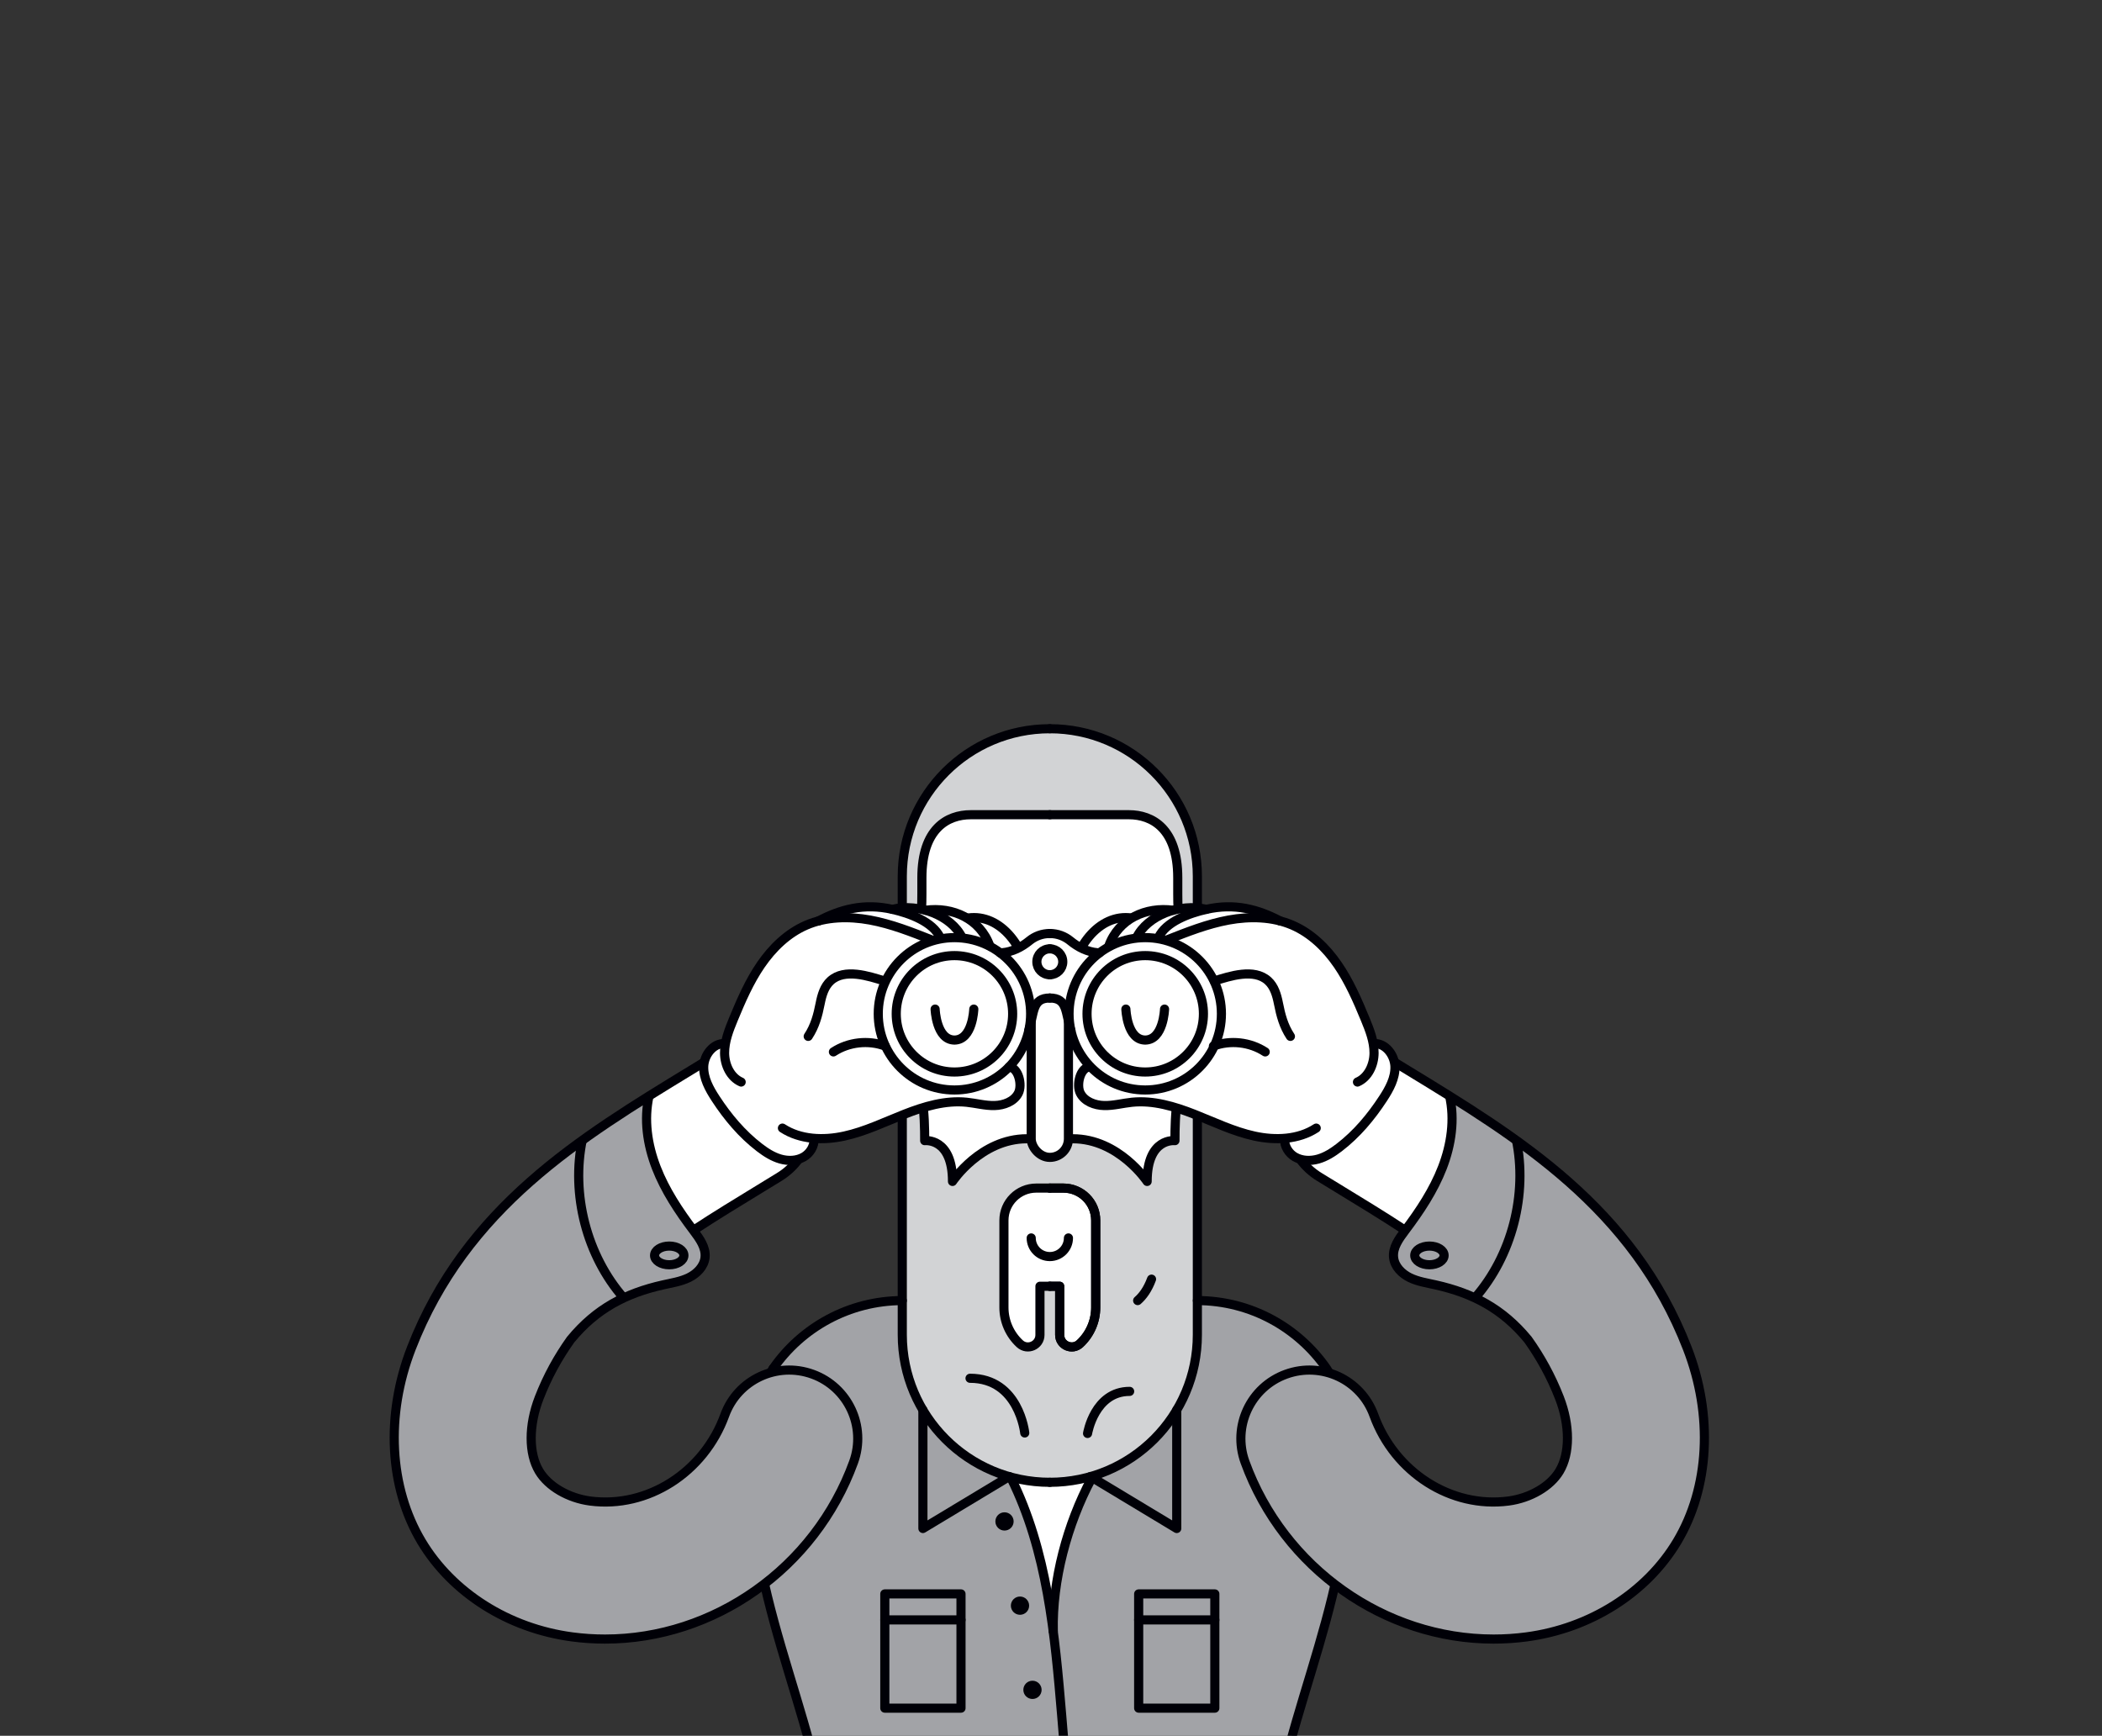 <?xml version="1.0" encoding="UTF-8"?>
<svg xmlns="http://www.w3.org/2000/svg" xmlns:xlink="http://www.w3.org/1999/xlink" viewBox="0 0 660.5 545.5">
  <rect x="0" y="0" width="660.5" height="545.5" fill="#333333" stroke="none"/>
  <defs>
    <style>
      .cls-1, .cls-2, .cls-3, .cls-4 {
        fill: none;
      }

      .cls-2 {
        stroke: #000007;
      }

      .cls-2, .cls-3 {
        stroke-linecap: round;
        stroke-linejoin: round;
      }

      .cls-2, .cls-3, .cls-4 {
        stroke-width: 2.87px;
      }

      .cls-3, .cls-4 {
        stroke: #000007;
      }

      .cls-5 {
        fill: #000007;
      }

      .cls-6 {
        fill: #000007;
      }

      .cls-7 {
        fill: #a2a3a7;
      }

      .cls-8 {
        clip-path: url(#clippath-1);
      }

      .cls-9 {
        fill: #fff;
      }

      .cls-4 {
        stroke-miterlimit: 10;
      }

      .cls-10 {
        fill: #d2d3d5;
      }

      .cls-11 {
        clip-path: url(#clippath);
      }
    </style>
    <clipPath id="clippath">
      <rect class="cls-1" x="-41.76" y="-708.9" width="616.67" height="616.67"></rect>
    </clipPath>
    <clipPath id="clippath-1">
      <rect class="cls-1" x="0" y="0" width="660.5" height="545.5"></rect>
    </clipPath>
  </defs>
  <g id="Schild_239_35_" data-name="Schild 239,35%">
    <g class="cls-11">
      <g>
        <g>
          <path class="cls-5" d="M94.45-353.71c-.02.19.05.38.17.53s.31.22.5.24l135.18,10.53-.72,21.47c-1.15.26-2.27.55-3.33.98-2.75,1.08-5.96,2.8-8.98,7.32-5.19,2.13-9.5,5.72-12.14,10.1-3.21,5.39-4.28,11.3-2.94,15.89-3.11,6.56-3.66,13.81-3.42,19.36.38,9.17,2.87,17.47,7.23,24.01,2.54,3.85,5.74,7.06,9.33,9.48,7.44,6.56,7.66,12.45,7.97,22.21,2.15,86.88,13.21,146.19,31.28,193.42,18.07,47.25,43.15,82.38,73.38,120.92,4.26,5.41,10.65,8.52,17.52,8.52,5.03,0,9.77-1.65,13.74-4.74,4.67-3.69,7.64-8.95,8.35-14.84.72-5.91-.91-11.75-4.57-16.42-46.27-59-77.53-105.27-89.73-206.75-.45-3.85-.67-7.28-.67-10.36,0-2.92.19-5.53.6-7.97.77-4.57,2.25-10.27,7.3-13.64.24-.17.5-.34.77-.48,1.12-.72,2.27-1.44,2.9-2.7.72-1.39.55-3.28-.43-4.86-.81-1.32-2.01-2.3-3.26-3.28-3.59-2.78-7.44-5.46-11.54-8.09-.5-9.55-.89-19.6-1.12-29.82-.14-7.99,2.13-18.84,6.65-24.1.05-.02.02-.1.05-.12,3.21-3.04,6.03-6.75,8.21-10.99,3.16-6.13,5.19-13.43,6.27-22.31.65-5.53,1.01-12.59-2.15-18.45-1.08-2.01-2.56-3.83-3.97-5.58-2.11-2.61-4.09-5.05-4.91-8.09-.31-1.15-.43-2.35-.55-3.61-.17-1.51-.31-3.09-.84-4.6-1.91-5.51-7.99-8.09-13.33-7.73-.36-.65-.86-1.29-1.44-1.89l2.03-19.55s-.02-.05-.02-.1l136.91,10.68h.05c.17,0,.34-.07.48-.17.14-.12.22-.31.24-.5l15.44-199.62c.02-.41-.26-.74-.67-.77l-139.61-11.06,1.27-16.37c.38-4.86-3.28-9.17-8.14-9.6l-10.99-.98c-2.44-.19-4.79.55-6.63,2.15-1.87,1.58-2.97,3.81-3.11,6.25l-.98,16.28-137.03-10.87c-.41-.05-.74.26-.77.67l-15.84,200ZM95.93-354.31l15.75-198.56,137.03,10.84h.02l27.12,2.15,139.61,11.06-15.34,198.21-304.19-23.7ZM200.22-267.35c-.43-10.15,2.15-18.93,7.25-24.75,4.12-4.69,10.15-7.75,16.56-8.43,6.13-.62,13.48,1.12,18.81,4.48.07,1.51.41,2.92,1.03,4.16,2.3,4.6,7.68,6.2,12.06,5.82,3.09,1.34,5.43,5,5.24,8.26-.22,3.18-2.47,6.1-5.51,7.08-4.02,1.32-8.38-.69-11.73-2.56l-1.32-.77c-3.42-1.96-6.94-4-10.94-4.09-4.21-.07-8.31,2.15-10.48,5.72-2.2,3.57-2.32,8.26-.36,11.94.14.24.38.38.65.38.1,0,.22-.02.34-.1.24-.12.38-.38.38-.62,0-.12-.02-.24-.1-.36-1.75-3.23-1.63-7.35.31-10.51,1.29-2.08,3.33-3.64,5.65-4.43l-.53,15.49-.55,16.16c-.14,4.4,3.16,8.26,7.54,8.76l9.72,1.12c.34.05.67.07,1.01.07,1.94,0,3.78-.65,5.31-1.87,1.8-1.46,2.92-3.49,3.16-5.79l2.85-27.38c3.33-1.29,5.79-4.57,6.03-8.16.19-3.26-1.65-6.73-4.43-8.69,4.24-.98,7.99-3.42,11.42-5.98.34-.24.38-.69.17-1.01-.24-.31-.69-.38-1.01-.14-3.69,2.73-7.71,5.34-12.25,5.98-4.09.6-9.33-.91-11.37-4.98-1.01-2.03-1.17-4.62-.45-7.23.55-2.11,1.68-4.26,3.49-6.82,2.75-3.83,7.3-8.71,13.38-10.03,5.1-1.1,11.78,1.08,13.67,6.56.48,1.34.62,2.78.77,4.26.12,1.27.26,2.56.6,3.83.89,3.35,3.06,6.03,5.17,8.64,1.39,1.7,2.82,3.45,3.83,5.36,2.97,5.48,2.61,12.28,1.99,17.59-1.05,8.71-3.04,15.84-6.13,21.83-3.69,7.18-9.19,12.83-15.46,15.92-.34.19-.5.62-.31.96.12.26.38.41.65.41.1,0,.22-.02.31-.07,1.51-.74,2.94-1.63,4.33-2.63-3.11,5.98-4.69,14.6-4.57,21.3.24,9.89.6,19.58,1.08,28.87-8.78-5.51-18.74-10.68-30.11-15.61-4.31-1.89-10.29-4.98-12.54-10.17-.02-.69-.05-1.36-.07-2.06-.14-4.09-.24-7.59-.91-10.79-.67-3.21-1.89-6.1-4.21-8.98,2.23,1.03,4.52,1.8,6.89,2.2.05.02.07.02.12.02.34,0,.65-.26.72-.6.05-.38-.19-.77-.6-.84-7.66-1.34-14.77-6.25-19.55-13.45-4.21-6.32-6.63-14.36-6.99-23.29ZM203.26-288.51c-.74-4.62,1.03-9.77,3.14-13.28,2.49-4.19,6.63-7.59,11.63-9.6,9.41-3.81,20.82-1.96,28.6,4.55-1.17,1.7-2.61,4.02-3.33,6.7-.24.81-.36,1.65-.43,2.47-5.51-3.23-12.81-4.91-18.98-4.28-6.77.72-13.14,3.95-17.5,8.93-1.24,1.41-2.25,2.94-3.14,4.52ZM226.31-174.46c-.62-10.27-1.08-20.97-1.41-32.12,2.97,4.19,8.07,6.82,11.92,8.5,17.23,7.49,31.24,15.49,42.8,24.46,1.2.91,2.23,1.77,2.92,2.87.55.93.96,2.32.38,3.47-.45.91-1.39,1.51-2.39,2.13-.29.17-.55.34-.81.5-5.48,3.71-7.11,9.74-7.9,14.6-.17,1.08-.31,2.2-.41,3.35-.05-.05-.07-.1-.14-.12l-3.28-1.05c-9.14-2.92-14.67-4.69-23.55-10.15-5.48-3.37-15.1-9.96-18.12-16.44ZM219.7-313.52c2.39-2.92,4.81-4.21,7.08-5.12,2.63-1.03,5.65-1.51,8.98-1.41,6.2.22,12.23,2.47,17.09,6.32-1.89,1.56-3.69,3.47-5.39,5.74-7.56-6.29-18.36-8.4-27.76-5.53ZM234.71-237.12c-3.64-.43-6.39-3.64-6.27-7.3l1.08-32.07c.72-.14,1.41-.22,2.15-.22,3.61.1,6.99,2.03,10.24,3.9l1.32.77c3.09,1.72,7.54,3.81,11.85,2.92l-2.78,26.81c-.19,1.89-1.12,3.61-2.61,4.81-1.51,1.2-3.37,1.72-5.27,1.51l-9.72-1.12ZM231.02-321.23l.72-21.06,30.71,2.39s-.02.02-.02.05l-1.91,18.43c-.84-.77-1.72-1.46-2.7-2.08-2.25-1.39-4.79-2.27-7.35-2.58-4.88-.57-10.68,1.27-14.58,4.62-.02,0-.05-.02-.1-.02-1.65-.05-3.23.05-4.76.26ZM226.52-171.28c3.83,5.55,11.2,10.84,17.16,14.48,9.02,5.55,14.6,7.35,23.86,10.29l3.28,1.05c.07.02.14.02.22.02.1,0,.19-.05.26-.07-.24,4.07-.07,8.69.55,14.19,6.13,50.93,17.04,88.01,32.22,119.75,15.17,31.74,34.61,58.11,57.8,87.72,3.45,4.38,4.95,9.84,4.31,15.34-.67,5.53-3.45,10.46-7.83,13.91-3.71,2.9-8.14,4.43-12.85,4.43-6.44,0-12.42-2.92-16.4-7.97C273.8,31.31,235.69-27.88,226.52-171.28ZM237.99-321.33c3.57-2.51,8.31-3.83,12.3-3.35,2.35.29,4.69,1.12,6.77,2.42,1.03.62,1.99,1.36,2.85,2.2.41.41,1.22,1.2,1.8,1.99-.14.02-.31.02-.45.07-2.49.53-4.91,1.68-7.23,3.35-4.57-3.73-10.17-6.06-16.04-6.68ZM249.53-543.4l.98-16.32c.12-2.03,1.05-3.9,2.61-5.24s3.54-1.96,5.58-1.8l10.96.98c4.09.36,7.16,3.97,6.85,8.07l-1.24,16.35-25.73-2.03Z"></path>
          <path class="cls-7" d="M243.69-156.8c-5.96-3.64-13.33-8.93-17.16-14.48,9.17,143.39,47.27,202.59,102.59,273.15,3.97,5.05,9.96,7.97,16.4,7.97,4.72,0,9.14-1.53,12.85-4.43,4.38-3.45,7.16-8.38,7.83-13.91.65-5.51-.86-10.96-4.31-15.34-23.19-29.61-42.63-55.98-57.8-87.72-15.17-31.74-26.09-68.81-32.22-119.75-.62-5.51-.79-10.12-.55-14.19-.07.02-.17.07-.26.07-.07,0-.14,0-.22-.02l-3.28-1.05c-9.26-2.94-14.84-4.74-23.86-10.29Z"></path>
        </g>
        <path class="cls-4" d="M224.04-211.61c4.3,173.55,44.17,236.97,104.51,313.92,4.25,5.42,10.57,8.25,16.96,8.25,4.65,0,9.34-1.5,13.28-4.59,9.36-7.34,11-20.88,3.66-30.24-45.89-58.52-77.47-104.12-89.88-207.11"></path>
      </g>
    </g>
  </g>
  <g id="charakter_1_modul_fernglas" data-name="charakter 1 modul fernglas">
    <g class="cls-8">
      <g>
        <path class="cls-9" d="M282.86,341.14c-.3-.12-5.71,3.98-5.71,3.98l-8.12-.86-3.92-5.24-.67-6.44,4.24-6.02s5.31-1.57,5.48-1.67,8.7.81,8.7.81l.67-55.12,4.53-15.22,8.87-11.91s13.43-10.2,13.73-10.58,16.54-3.82,16.54-3.82c0,0,14.14,1.15,14.29,1.44s14.05,6.27,14.05,6.27c0,0,7.21,6.06,7.39,6.27s9.47,13.78,9.47,13.78l3.86,13.1v47.52s.69,9.12.69,9.12l5.63-.84,7.76.81,4.38,5.15.62,5.4-3.11,4.54s-5.09,4.56-5.39,4.49-8.38-3.59-8.38-3.59l-2.2-1.57v85.01l-4.75,13.92-5.09,7.71-9.58,9.58-13.47,6.51-14.89,2.02-15.69-2.62-13.72-8.46-10.7-13.77-4.83-14.07v-29.11s-.66-56.5-.66-56.5Z"></path>
        <path class="cls-7" d="M256.11,667.25l-6.74.7-2.71-2.36.44-4.3,6.13-10.71,5.35-13.82,3.39-24.77-1.23-32.93-1.97-12.58-10.64-38.62-8.11-29.13-3.46-21.3-1.17-26.12,6.66-21.23,13.78-12.78,12.19-6.04,15.03-2.52.96,17.49,4.15,12.22,2.74,7.53,11.44,10.81,8.96,5.19,7.22,2.47,4.87,13.95,5.04,16.91,2.17,12.18,3.9-21.38,6.86-18.23,2-3.43,8.62-4.19,8.9-6.29,6.02-6.56,3.96-6.21,3.98-10.34,1.41-21.83,7.68.33s15.11,4.85,15.22,5.07,10.37,7.3,10.37,7.3l9.37,11.98,4.23,12.84.93,22.65-3.07,21.65-8.14,33.11-5.62,15.15-7.22,33.4-2.35,18.64.61,30.13,3.12,19.34,3.93,9.36,5.62,4.53,6.98,2.65s1.23,2.43,1.18,2.97-2.61,5.04-2.61,5.04l-7.34,2.79-12.34,1.84-20.84-.99-19.85-5.87-19.72-9.44-6.38,9.19-11.29,6.13-20.36.66-22.59-3.85-7.85-.32-7.85.96-3.97,1Z"></path>
        <polygon class="cls-9" points="318.52 464.44 323.63 479.2 328.51 495.82 331.03 506.22 333.81 489.8 338.7 473.78 342.68 464.04 331.68 465.84 323.38 465.39 318.52 464.44"></polygon>
        <path class="cls-10" d="M283.52,328.09v89.2s2.51,17.24,2.51,17.24l5.93,12.44,11.14,10.72,14.68,6.34,13.17,1.8,12.39-1.4,14.97-7.54,10.88-12.58,6.19-12.48.85-26.48v-76.47s-3.95,5.69-3.95,5.69l-2.1,8.99-1.1,14.38-4.49,2.2s-3.29,2.7-3.2,3-1.1,7.19-1.1,7.19l-7.92-7.16-8.09-4.16-7.75-1.06-2,3.2-4.09,2.2-3.1-.4s-2.3-.7-2.5-1.2c-.2-.5-.84-3.86-.84-3.86l-10.64,1.17-9.69,7.69-4.29,4.09-.82-5.51-2.17-4.87-5.89-2.4-.54-11.18-2.75-13.51-3.71-5.27Z"></path>
        <path class="cls-9" d="M315.46,383.41c-.38-.4,2.92-7.39,2.92-7.39l6.19-2.64h7.69s8.09,1.54,8.39,1.74,3.39,5.49,3.39,5.49l.26,9.98-.16,23.26-3.2,6.99-3.83,2-3.55-1.8-.8-4.89.23-10.8-6.42-.58-.5,13.68-1.28,4.39h-3.55l-4.14-4.39-1.1-4.99-.55-16.5.03-13.56Z"></path>
        <path class="cls-10" d="M284.76,318.99l4.35-21.01.56-16.25,1.31-15.3,5.72-8.03,9.34-3.02s50.48.81,50.63.78,7.47,3.05,7.47,3.05c0,0,4.13,6.96,4.62,7.17.49.21,1.69,16.08,1.34,16.46s.63,16.14.63,16.14l5.51,21.3v-49.25s-3.54-16.25-3.54-16.25l-10.63-12.74-14.26-9.41-16.43-3.57-11.48,1.05s-14.32,5.8-14.22,5.73-11.59,10.07-11.59,10.07l-6.72,10.93-3.86,12.65s.2,26.13,0,26.37,0,23.87,0,23.87l1.24-.74Z"></path>
        <circle class="cls-6" cx="315.64" cy="478.14" r="2.87"></circle>
        <circle class="cls-6" cx="320.51" cy="504.61" r="2.87"></circle>
        <circle class="cls-6" cx="324.43" cy="531.07" r="2.87"></circle>
        <path class="cls-2" d="M283.52,326.86s-8.66-4.5-14.73.09c-4.37,3.31-7.52,10.66,0,16.3,7.52,5.64,14.73-3.27,14.73-3.27"></path>
        <path class="cls-2" d="M283.52,332.59s-6.59-4.18-11.76,0"></path>
        <line class="cls-2" x1="274.82" y1="331.02" x2="274.82" y2="335.71"></line>
        <path class="cls-2" d="M283.52,326.05l4.4-25.02c1.17-6.65,1.76-13.38,1.76-20.13v-5.05c0-15.43,8-19.81,15.37-19.81h24.84"></path>
        <rect class="cls-2" x="324.03" y="312.59" width="11.7" height="51.14" rx="5.85" ry="5.85"></rect>
        <ellipse class="cls-2" cx="306.04" cy="314.18" rx="17.99" ry="25.81"></ellipse>
        <ellipse class="cls-2" cx="353.72" cy="314.18" rx="17.99" ry="25.81"></ellipse>
        <path class="cls-2" d="M324.03,311.26c0-3.23,2.62-5.85,5.85-5.85h0c3.23,0,5.85,2.62,5.85,5.85"></path>
        <path class="cls-2" d="M312.17,317.13c0,5.38-2.74,9.73-6.13,9.73s-6.13-4.36-6.13-9.73"></path>
        <path class="cls-2" d="M359.85,317.13c0,5.38-2.74,9.73-6.13,9.73s-6.13-4.36-6.13-9.73"></path>
        <path class="cls-2" d="M335.73,389.05c0,3.23-2.62,5.85-5.85,5.85h0c-3.23,0-5.85-2.62-5.85-5.85"></path>
        <path class="cls-2" d="M329.88,465.84h0c-25.61,0-46.36-20.76-46.36-46.36v-92.61"></path>
        <path class="cls-2" d="M283.52,326.86c6.83,11.3,7.04,24.23,7.04,31.61,0,0,8.74-1.08,8.74,12.82,0,0,8.88-13.41,23.37-13.41"></path>
        <path class="cls-2" d="M341.74,450.49s2.17-13.22,13.22-13.22"></path>
        <path class="cls-2" d="M322,450.34s-1.78-17.19-17.19-17.19"></path>
        <path class="cls-2" d="M357.48,408.73c1.62-1.41,3.18-3.54,4.36-6.73"></path>
        <path class="cls-2" d="M329.88,229.02c-25.61,0-46.36,20.76-46.36,46.36v50.32"></path>
        <path class="cls-2" d="M376.24,326.86s8.66-4.5,14.73.09c4.37,3.31,7.52,10.66,0,16.3-7.52,5.64-14.73-3.27-14.73-3.27"></path>
        <path class="cls-2" d="M376.24,332.59s6.59-4.18,11.76,0"></path>
        <line class="cls-2" x1="384.94" y1="331.02" x2="384.94" y2="335.71"></line>
        <path class="cls-2" d="M376.24,326.86c-6.83,11.3-7.04,24.23-7.04,31.61,0,0-8.74-1.08-8.74,12.82,0,0-8.88-13.41-23.37-13.41"></path>
        <path class="cls-2" d="M329.88,229.02c25.61,0,46.36,20.76,46.36,46.36v50.32"></path>
        <path class="cls-2" d="M376.24,326.05l-4.4-25.02c-1.17-6.65-1.76-13.38-1.76-20.13v-5.05c0-15.43-8-19.81-15.37-19.81h-24.84"></path>
        <path class="cls-2" d="M242.94,430.08c8.91-12.86,23.76-21.29,40.58-21.35"></path>
        <polyline class="cls-2" points="317.09 464.04 290 480.36 290 443.12"></polyline>
        <path class="cls-2" d="M329.88,465.84h0c25.61,0,46.36-20.76,46.36-46.36v-92.61"></path>
        <polyline class="cls-2" points="342.68 464.04 369.76 480.36 369.76 443.12"></polyline>
        <path class="cls-2" d="M329.88,404.23h-3.1v15.29c0,3.29-3.92,5.01-6.34,2.77h0c-3.17-2.93-4.98-7.06-4.98-11.38v-27.38c0-5.61,4.54-10.15,10.15-10.15h4.27"></path>
        <path class="cls-2" d="M329.88,404.23h3.1s0,15.29,0,15.29c0,3.29,3.92,5.01,6.34,2.77h0c3.17-2.93,4.98-7.06,4.98-11.38v-27.38c0-5.61-4.54-10.15-10.15-10.15h-4.27"></path>
        <path class="cls-2" d="M283.52,314.18h-27.6c-4.32,0-7.82,3.5-7.82,7.82s3.5,7.82,7.82,7.82"></path>
        <path class="cls-2" d="M376.24,314.18h27.6c4.32,0,7.82,3.5,7.82,7.82s-3.5,7.82-7.82,7.82"></path>
        <g>
          <rect class="cls-3" x="357.8" y="500.92" width="23.93" height="35.9"></rect>
          <line class="cls-3" x1="357.8" y1="509.09" x2="381.73" y2="509.09"></line>
        </g>
        <g>
          <rect class="cls-3" x="278.03" y="500.92" width="23.94" height="35.9"></rect>
          <line class="cls-3" x1="278.03" y1="509.09" x2="301.97" y2="509.09"></line>
        </g>
        <path class="cls-2" d="M342.95,464.72c-7.55,14.14-12.37,31.94-11.98,47.97"></path>
        <path class="cls-2" d="M242.94,430.08c-10.94,16.92-7.98,42.24-3.59,63.62,4.39,21.38,12.22,41.9,17.33,63.11,5.47,22.67,6.98,46.2,4.04,69.33-1.4,11.01-5.27,21.71-11.27,31.05-1.92,2.98-5.35,8.01-.84,10.45,1.37.74,3.03.7,4.55.37,3.01-.65,5.87-1.76,8.92-2.27,3.54-.59,7.14-.67,10.71-.48,7.18.39,14.24,1.9,21.33,3.05,9.58,1.55,20.08,2.17,28.85-1.35,3.73-1.5,6.9-4.15,9.26-7.41l2.14-2.96c.99-1.37,1.63-2.96,1.85-4.64,1.38-10.61.7-50.03.7-50.03.22-20.93-1.54-41.82-3.3-62.67-2.16-25.61-4.51-51.92-16-74.91"></path>
        <path class="cls-2" d="M329.88,404.23h3.1v15.29c0,3.29,3.92,5.01,6.34,2.77h0c3.17-2.93,4.98-7.06,4.98-11.38v-27.38c0-5.61-4.54-10.15-10.15-10.15h-4.27"></path>
        <path class="cls-2" d="M376.25,408.73c16.82.06,31.66,8.49,40.58,21.35,10.94,16.92,7.98,42.24,3.59,63.62-4.39,21.38-12.22,41.9-17.33,63.11-3.56,14.77-5.26,29.99-5.29,45.18-.02,10.42.08,20.93,1.94,31.21,1.58,8.75,3.95,18.27,13.27,21.64,1.32.48,2.71.8,3.91,1.53,3.53,2.14,2.4,6.13-.36,8.15-2.85,2.08-6.7,2.87-10.09,3.49-6.91,1.27-14.13,1.63-21.15,1.38-.12,0-.25,0-.37-.02-17.59-.8-33.74-7.67-48.94-16.11"></path>
        <path class="cls-7" d="M203.89,344.72l-15.98,10.19-18.33,13.47-19.94,20.44-16.02,24.89-9.75,25.7v24.17l4.13,11.69,9.22,16.02,14.46,12.87,7.89,5.04,22.19,5.92,27.77-1.93,22.63-9.91,13.32-9.32,14.65-17.31,8.67-18.97.74-6.04-1.56-7.55-4.57-7.01-6.92-5.11s-7.21-1.35-7.36-1.36-7.3.87-7.3.87c0,0-7.93,3.25-7.98,3.4s-5.33,8.03-5.33,8.03l-5.29,11.19-10.54,11.28-15.63,6.44-14.28-.37-9.56-4.66-5.46-7.48-.43-12.93,6.74-17.41,9.5-12.2,9.75-7.23,21.59-7.11,4.4-3.19.92-2.7.63-5.18-5.7-8.4-8.09-12.49-3.85-12.25.68-13.49"></path>
        <path class="cls-9" d="M218.2,386.54l26.42-16.43,5.46-5.03s2.15-1.04,2.7-1.41c.55-.37,3.03-5.84,3.03-5.84,0,0,2.24.26,2.48.26s11.25-2.21,11.25-2.21l27.5-9h11.71l8.65-.71s3.12-5.54,3.13-5.79-2.28-5.39-2.32-5.52-8.18-37.96-8.18-37.96c0,0-1.07-3.09-1.26-3.54s-3.5-3.91-4.01-4.27-5.71-2.53-6.07-2.66-7.63-.57-7.63-.57l-4.93-.57s-6.37.04-7.06-.04-8.78,0-8.78,0l-12.08,3.14-11.44,5.26-10.17,13.53-8.91,20.55-4.14,1.93-2.79,4.46-6.13,3.74-10.73,6.84v14.19l6.4,16.49,7.91,11.14Z"></path>
        <path class="cls-7" d="M455.4,344.72l15.98,10.19,18.33,13.47,19.94,20.44,16.02,24.89,9.75,25.7v24.17s-4.13,11.69-4.13,11.69l-9.22,16.02-14.46,12.87-7.89,5.04-22.19,5.92-27.77-1.93-22.63-9.91-13.32-9.32-14.65-17.31-8.67-18.97-.74-6.04,1.56-7.55,4.57-7.01,6.92-5.11s7.21-1.35,7.36-1.36,7.3.87,7.3.87c0,0,7.93,3.25,7.98,3.4s5.33,8.03,5.33,8.03l5.29,11.19,10.54,11.28,15.63,6.44,14.28-.37,9.56-4.66,5.46-7.48.43-12.93-6.74-17.41-9.5-12.2-9.75-7.23-21.59-7.11-4.4-3.19-.92-2.7-.63-5.18,5.7-8.4,8.09-12.49,3.85-12.25-.68-13.49"></path>
        <path class="cls-9" d="M441.09,386.54l-26.42-16.43-5.46-5.03s-2.15-1.04-2.7-1.41-3.03-5.84-3.03-5.84c0,0-2.24.26-2.48.26s-11.25-2.21-11.25-2.21l-27.5-9h-11.71s-8.65-.71-8.65-.71c0,0-3.12-5.54-3.13-5.79s2.28-5.39,2.32-5.52,8.18-37.96,8.18-37.96c0,0,1.07-3.09,1.26-3.54s3.5-3.91,4.01-4.27,5.71-2.53,6.07-2.66,7.63-.57,7.63-.57l4.93-.57s6.37.04,7.06-.04,8.78,0,8.78,0l12.08,3.14,11.44,5.26,10.17,13.53,8.91,20.55,4.14,1.93,2.79,4.46,6.13,3.74,10.73,6.84v14.19s-6.4,16.49-6.4,16.49l-7.91,11.14Z"></path>
        <path class="cls-9" d="M278.8,307.32l-2.56,7.74v10.45l8.23,11.39,4.24,2.87,5.89,1.59,8.9.92,8.29-2.88,5.09-5.33,5.51-7.2s1.85-9.18,1.85-9.38,2.33-2.72,2.33-2.72c0,0,3.19-1.34,3.65-1.1.46.24,3.92,1.98,3.92,1.98,0,0,1.86,2.77,1.79,3.43s2.24,10.81,2.24,10.81l5.21,6.08s7.24,4.73,7.43,4.81,9.58,2.11,9.58,2.11l8.55-2.12,7.78-5.16,5.68-8.9,1.4-11.01-5.65-12.52-10.31-7.13s-10.65-1.54-10.77-1.36-12.14,4.38-12.14,4.38l-6.23-1.7-5.83-3.53-5.01-.45s-5.33,2.9-5.77,3.33-5.74,2.77-5.74,2.77l-1.76-.02-7.91-3.8-9.7-.31-10.48,4.13-5.7,4.73-2,3.12Z"></path>
        <circle class="cls-2" cx="299.91" cy="318.61" r="23.94"></circle>
        <circle class="cls-2" cx="299.91" cy="318.61" r="18.29"></circle>
        <path class="cls-2" d="M305.99,317.13s-.31,9.73-6.13,9.73h.11c-5.82,0-6.13-9.73-6.13-9.73"></path>
        <path class="cls-2" d="M329.88,306.33c-2.25,0-4.07-1.82-4.07-4.07s1.82-4.07,4.07-4.07"></path>
        <path class="cls-2" d="M329.88,293.37c-2.43,0-4.67.86-6.42,2.29-2.48,2.03-5.36,3.49-8.55,3.76-.21.02-.42.03-.63.05"></path>
        <path class="cls-2" d="M329.88,313.65c-5.6,0-4.85,4.55-6.64,10.3"></path>
        <circle class="cls-2" cx="359.86" cy="318.61" r="23.94"></circle>
        <circle class="cls-2" cx="359.86" cy="318.61" r="18.29"></circle>
        <path class="cls-2" d="M353.78,317.13s.31,9.73,6.13,9.73h-.11c5.82,0,6.13-9.73,6.13-9.73"></path>
        <path class="cls-2" d="M329.88,306.33c2.25,0,4.07-1.82,4.07-4.07s-1.82-4.07-4.07-4.07"></path>
        <path class="cls-2" d="M329.88,293.37c2.43,0,4.67.86,6.42,2.29,2.48,2.03,5.36,3.49,8.55,3.76.21.02.42.03.63.05"></path>
        <path class="cls-2" d="M329.88,313.65c5.6,0,4.85,4.55,6.64,10.3"></path>
        <path class="cls-3" d="M277.89,308.29c-4.97-1.55-12.51-4.04-16.89-.07-1.97,1.78-2.76,4.5-3.27,7.1-.74,3.76-1.63,7.13-3.77,10.38"></path>
        <path class="cls-3" d="M292.75,295.39c-6.32-2.5-12.69-5.02-19.38-6.25-6.69-1.22-13.79-1.08-20.03,1.61-5.87,2.53-10.63,7.17-14.25,12.44-3.62,5.27-6.18,11.18-8.62,17.08-1.41,3.42-2.81,6.97-2.79,10.67s1.81,7.64,5.21,9.11"></path>
        <path class="cls-3" d="M245.86,354.53c5.61,3.67,12.88,3.94,19.43,2.5,6.55-1.43,12.64-4.4,18.88-6.86,6.24-2.46,12.89-4.44,19.56-3.77,2.94.3,5.83,1.11,8.78,1.04,2.95-.07,6.13-1.26,7.48-3.88,1.35-2.62,0-8.15-2.95-8.24"></path>
        <path class="cls-3" d="M280.39,285.78c8.3-2,18.54,1.93,21.94,8.89"></path>
        <path class="cls-3" d="M290.82,286.07c8.52-1.18,17.18,2.68,20.22,11.23"></path>
        <path class="cls-3" d="M227.7,327.96c-3.62-.16-6.46,3.6-6.58,7.22-.11,3.62,1.74,7,3.72,10.03,3.79,5.81,8.31,11.22,13.83,15.44,2,1.53,4.16,2.91,6.57,3.6,2.42.69,5.13.61,7.31-.65,1.96-1.14,3.35-3.37,3.25-5.61"></path>
        <path class="cls-3" d="M257.17,289.44c6.94-3.66,14.29-5.68,23.21-3.66,5.37,1.21,12.77,3.88,15.05,8.89"></path>
        <path class="cls-3" d="M261.88,330.58c4.74-3.11,10.98-3.81,16.28-1.83"></path>
        <path class="cls-4" d="M250.93,364.31c-1.61,2.18-3.65,4.1-6.11,5.6l-5.4,3.3c-7.48,4.56-14.71,8.97-21.55,13.46"></path>
        <path class="cls-4" d="M203.97,344.32c-1.72,7.5-.54,15.45,2.24,22.62,2.78,7.17,7.08,13.65,11.71,19.79,1.9,2.52,3.97,5.35,3.62,8.48-.31,2.81-2.56,5.08-5.1,6.32-2.54,1.24-5.39,1.66-8.15,2.28-11.6,2.62-20.92,7.39-28.98,17.19-3.94,5.53-7.28,11.57-9.89,18.3-3.35,8.64-3.35,17.47,0,23.06,2.87,4.78,9.16,8.46,16.03,9.37,17.99,2.36,35.75-8.97,42.29-26.97,4.06-11.18,16.42-16.95,27.6-12.89,11.18,4.06,16.95,16.42,12.89,27.6-12.17,33.49-44,55.64-78.12,55.64-3.42,0-6.86-.22-10.3-.68-20-2.64-37.7-13.83-47.35-29.94-10.18-17-11.38-39.72-3.2-60.79,17.17-44.25,53.04-66.13,87.73-87.28l4.3-2.63"></path>
        <path class="cls-4" d="M183.01,358c-3.63,17.3,1.32,36.61,12.97,49.9"></path>
        <path class="cls-3" d="M214.9,394.54c0,1.62-2.06,2.94-4.61,2.94-2.55,0-4.61-1.32-4.61-2.94,0-1.62,2.06-2.94,4.61-2.94,2.55,0,4.61,1.32,4.61,2.94Z"></path>
        <path class="cls-3" d="M381.55,308.29c4.97-1.55,12.51-4.04,16.89-.07,1.97,1.78,2.76,4.5,3.27,7.1.74,3.76,1.63,7.13,3.77,10.38"></path>
        <path class="cls-3" d="M366.69,295.39c6.32-2.5,12.69-5.02,19.38-6.25,6.69-1.22,13.79-1.08,20.03,1.61,5.87,2.53,10.63,7.17,14.25,12.44,3.62,5.27,6.18,11.18,8.62,17.08,1.41,3.42,2.81,6.97,2.79,10.67-.02,3.7-1.81,7.64-5.21,9.11"></path>
        <path class="cls-3" d="M413.59,354.53c-5.61,3.67-12.88,3.94-19.43,2.5-6.55-1.43-12.64-4.4-18.88-6.86-6.24-2.46-12.89-4.44-19.56-3.77-2.94.3-5.83,1.11-8.78,1.04-2.95-.07-6.13-1.26-7.48-3.88-1.35-2.62,0-8.15,2.95-8.24"></path>
        <path class="cls-3" d="M379.06,285.78c-8.3-2-18.54,1.93-21.94,8.89"></path>
        <path class="cls-3" d="M368.62,286.07c-8.52-1.18-17.18,2.68-20.22,11.23"></path>
        <path class="cls-3" d="M431.75,327.96c3.62-.16,6.46,3.6,6.58,7.22.11,3.62-1.74,7-3.72,10.03-3.79,5.81-8.31,11.22-13.83,15.44-2,1.53-4.16,2.91-6.57,3.6-2.42.69-5.13.61-7.31-.65-1.96-1.14-3.35-3.37-3.25-5.61"></path>
        <path class="cls-3" d="M402.27,289.44c-6.94-3.66-14.29-5.68-23.21-3.66-5.37,1.21-12.77,3.88-15.05,8.89"></path>
        <path class="cls-3" d="M397.56,330.58c-4.74-3.11-10.98-3.81-16.28-1.83"></path>
        <path class="cls-4" d="M408.51,364.31c1.61,2.18,3.65,4.1,6.11,5.6l5.4,3.3c7.48,4.56,14.71,8.97,21.55,13.46"></path>
        <path class="cls-4" d="M455.47,344.32c1.72,7.5.54,15.45-2.24,22.62-2.78,7.17-7.08,13.65-11.71,19.79-1.9,2.52-3.97,5.35-3.62,8.48.31,2.81,2.56,5.08,5.1,6.32,2.54,1.24,5.39,1.66,8.15,2.28,11.6,2.62,20.92,7.39,28.98,17.19,3.94,5.53,7.28,11.57,9.89,18.3,3.35,8.64,3.35,17.47,0,23.06-2.87,4.78-9.16,8.46-16.03,9.37-17.99,2.36-35.75-8.97-42.29-26.97-4.06-11.18-16.42-16.95-27.6-12.89-11.18,4.06-16.95,16.42-12.89,27.6,12.17,33.49,44,55.64,78.12,55.64,3.42,0,6.86-.22,10.3-.68,20-2.64,37.7-13.83,47.35-29.94,10.18-17,11.38-39.72,3.2-60.79-17.17-44.25-53.04-66.13-87.73-87.28l-4.3-2.63"></path>
        <path class="cls-4" d="M476.43,358c3.63,17.3-1.32,36.61-12.97,49.9"></path>
        <ellipse class="cls-3" cx="449.16" cy="394.54" rx="4.61" ry="2.94"></ellipse>
      </g>
    </g>
  </g>
</svg>
